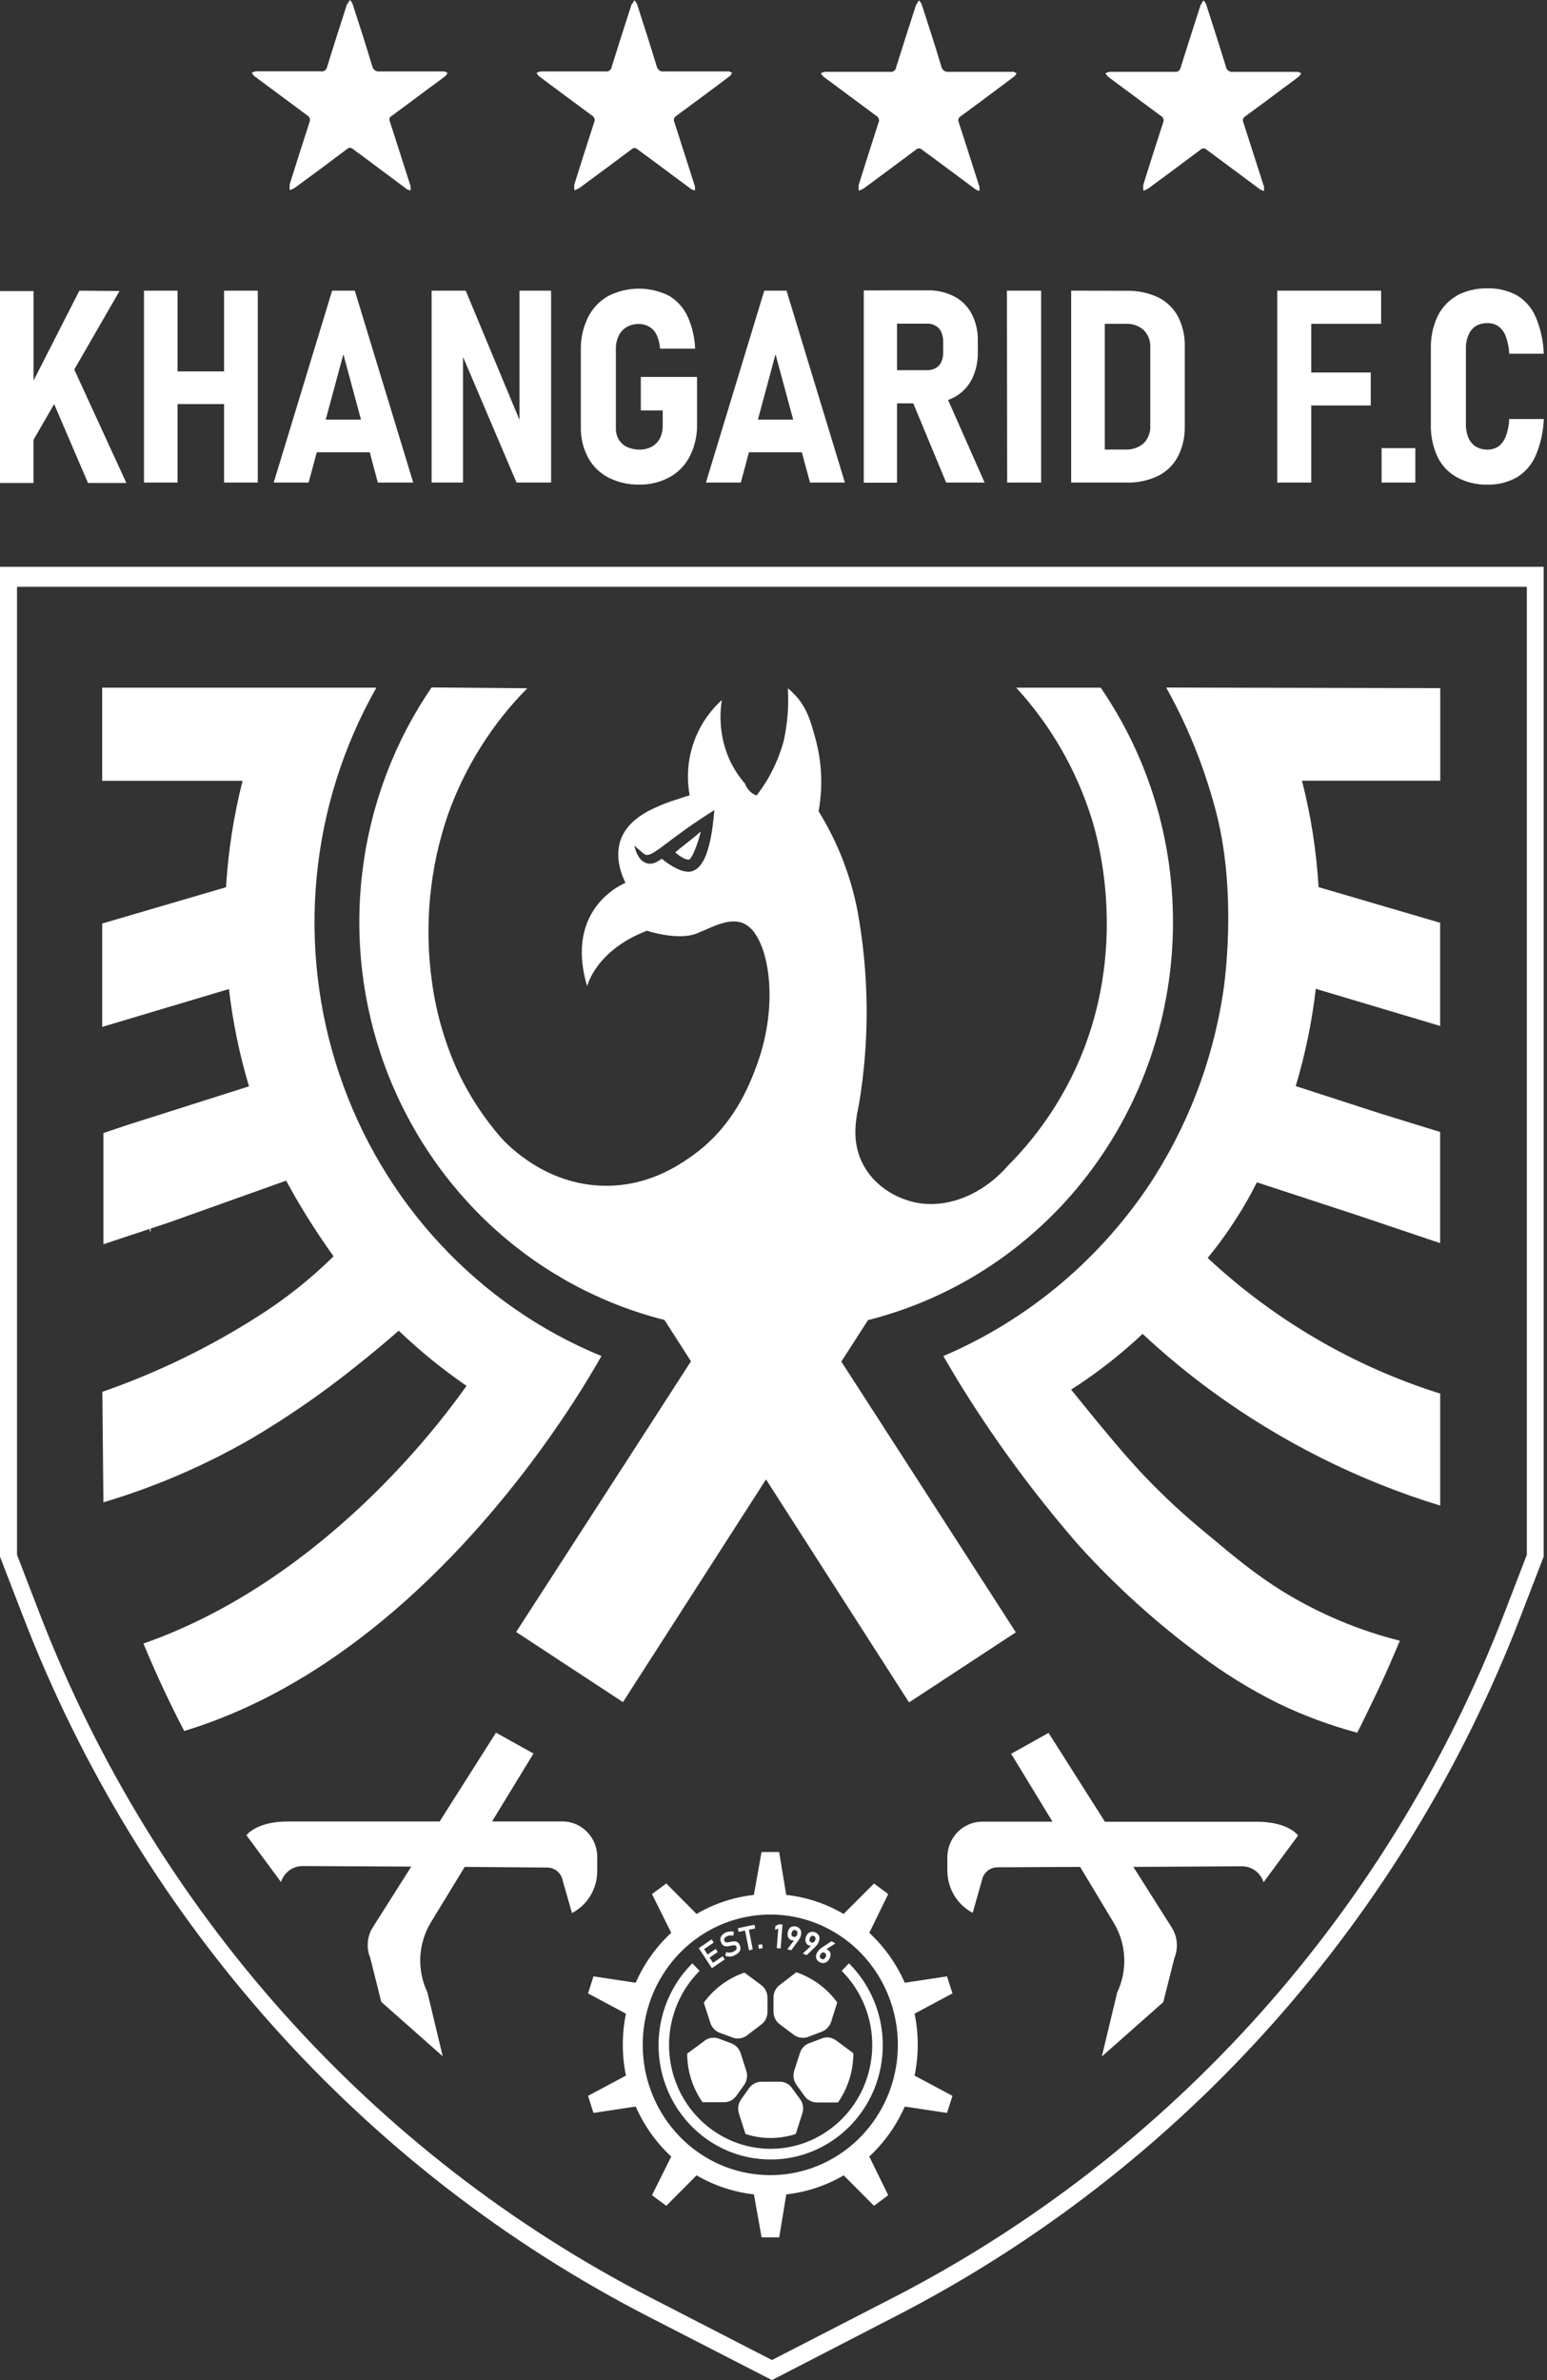 <svg width="26" height="40" viewBox="0 0 26 40" fill="none" xmlns="http://www.w3.org/2000/svg">
<rect x="0" y="0" width="26" height="40" fill="#333333" stroke="none"/>
<path d="M23.22 8.11H23.787V7.531H23.22V8.11ZM1.334 4.885L0.564 6.396V4.893H0V8.117H0.563V7.392L0.91 6.791L1.479 8.117H2.124L1.248 6.21L2.009 4.891L1.334 4.885ZM3.766 4.885V6.242H2.984V4.885H2.42V8.11H2.984V6.791H3.766V8.11H4.332V4.885H3.766ZM5.771 5.954L6.067 7.052H5.474L5.771 5.954ZM5.582 4.885L4.6 8.11H5.187L5.324 7.601H6.214L6.35 8.11H6.945L5.963 4.885H5.582ZM8.731 4.885V7.057L7.827 4.885H7.254V8.109H7.782V5.999L8.681 8.109H9.262V4.885H8.731ZM13.034 5.954L13.331 7.052H12.738L13.034 5.954ZM12.845 4.885L11.864 8.11H12.451L12.587 7.601H13.476L13.614 8.11H14.2L13.219 4.885H12.845ZM16.927 8.11H17.498V4.885H16.923L16.927 8.11ZM18.568 5.442H18.91C19.024 5.434 19.136 5.471 19.222 5.547C19.26 5.586 19.29 5.633 19.309 5.685C19.328 5.737 19.336 5.792 19.332 5.847V7.149C19.336 7.204 19.328 7.259 19.309 7.311C19.29 7.363 19.26 7.41 19.222 7.449C19.136 7.524 19.024 7.562 18.91 7.555H18.568V5.442ZM18.003 4.885V8.11H18.928C19.114 8.116 19.299 8.077 19.468 7.996C19.61 7.924 19.726 7.809 19.8 7.666C19.878 7.511 19.916 7.339 19.912 7.165V5.82C19.916 5.645 19.877 5.473 19.798 5.319C19.721 5.178 19.604 5.065 19.462 4.996C19.295 4.919 19.113 4.882 18.93 4.887L18.003 4.885ZM21.466 4.885V8.11H22.038V6.814H23.038V6.26H22.038V5.442H23.212V4.885H21.466ZM15.076 5.439H15.587C15.637 5.438 15.686 5.451 15.729 5.477C15.77 5.501 15.802 5.537 15.821 5.582C15.843 5.634 15.853 5.69 15.852 5.746V5.926C15.853 5.98 15.843 6.033 15.821 6.082C15.801 6.125 15.769 6.161 15.729 6.185C15.686 6.209 15.637 6.222 15.587 6.221H15.076V5.439ZM14.517 4.881V8.112H15.076V6.779H15.349L15.902 8.11H16.548L15.934 6.722C15.97 6.709 16.006 6.693 16.04 6.675C16.164 6.608 16.266 6.504 16.332 6.377C16.403 6.234 16.438 6.075 16.434 5.915V5.729C16.438 5.572 16.403 5.416 16.332 5.277C16.266 5.151 16.164 5.048 16.04 4.983C15.9 4.911 15.745 4.876 15.588 4.88L14.517 4.881ZM10.222 4.975C10.078 5.056 9.961 5.179 9.885 5.328C9.802 5.496 9.759 5.682 9.762 5.87V7.182C9.759 7.36 9.801 7.536 9.885 7.693C9.963 7.836 10.082 7.953 10.226 8.026C10.387 8.107 10.565 8.148 10.745 8.144C10.923 8.147 11.099 8.104 11.256 8.018C11.4 7.939 11.518 7.817 11.593 7.669C11.676 7.504 11.719 7.32 11.715 7.134V6.335H10.77V6.898H11.138V7.149C11.14 7.225 11.124 7.3 11.091 7.368C11.059 7.427 11.012 7.476 10.953 7.507C10.889 7.541 10.818 7.558 10.746 7.556C10.673 7.557 10.602 7.541 10.536 7.511C10.479 7.484 10.431 7.44 10.399 7.385C10.365 7.327 10.349 7.26 10.351 7.192V5.87C10.348 5.793 10.364 5.716 10.397 5.647C10.425 5.584 10.472 5.532 10.531 5.498C10.592 5.462 10.662 5.444 10.732 5.445C10.795 5.444 10.857 5.46 10.912 5.491C10.966 5.522 11.009 5.57 11.035 5.627C11.069 5.7 11.089 5.779 11.093 5.859H11.683C11.676 5.665 11.63 5.474 11.547 5.299C11.477 5.157 11.367 5.04 11.231 4.964C11.073 4.888 10.9 4.849 10.726 4.851C10.551 4.853 10.379 4.895 10.222 4.975ZM24.487 4.969C24.346 5.048 24.232 5.169 24.161 5.316C24.081 5.487 24.043 5.675 24.048 5.865V7.131C24.043 7.32 24.081 7.508 24.161 7.679C24.233 7.828 24.35 7.949 24.494 8.026C24.652 8.109 24.828 8.15 25.006 8.145C25.178 8.148 25.347 8.105 25.497 8.02C25.635 7.935 25.744 7.808 25.809 7.658C25.892 7.463 25.939 7.254 25.946 7.042H25.365C25.362 7.14 25.343 7.238 25.309 7.33C25.285 7.398 25.242 7.457 25.187 7.501C25.132 7.538 25.067 7.557 25.002 7.556C24.933 7.558 24.864 7.54 24.804 7.506C24.75 7.471 24.707 7.42 24.681 7.36C24.65 7.287 24.635 7.207 24.637 7.127V5.86C24.635 5.78 24.65 5.701 24.681 5.628C24.707 5.567 24.75 5.515 24.804 5.479C24.864 5.445 24.933 5.429 25.002 5.431C25.067 5.429 25.132 5.448 25.186 5.486C25.242 5.528 25.285 5.588 25.308 5.655C25.342 5.748 25.361 5.846 25.365 5.945H25.946C25.939 5.733 25.893 5.524 25.811 5.329C25.746 5.178 25.637 5.051 25.499 4.966C25.346 4.882 25.174 4.841 25 4.846C24.823 4.842 24.647 4.882 24.488 4.964M5.834 0.064C5.721 0.417 5.607 0.769 5.498 1.123C5.496 1.135 5.492 1.146 5.486 1.157C5.48 1.168 5.471 1.177 5.461 1.183C5.452 1.191 5.441 1.196 5.429 1.199C5.417 1.201 5.405 1.201 5.394 1.199H4.302C4.278 1.203 4.254 1.212 4.232 1.224C4.244 1.244 4.258 1.262 4.274 1.279C4.57 1.499 4.866 1.719 5.162 1.938C5.183 1.949 5.198 1.967 5.206 1.989C5.212 2.011 5.21 2.035 5.201 2.055C5.088 2.4 4.979 2.748 4.87 3.094C4.866 3.128 4.866 3.162 4.87 3.196C4.9 3.186 4.93 3.172 4.957 3.155C5.251 2.94 5.544 2.723 5.835 2.503C5.848 2.491 5.865 2.485 5.882 2.485C5.9 2.485 5.916 2.491 5.929 2.503C5.978 2.542 6.031 2.579 6.083 2.616L6.842 3.182C6.861 3.191 6.88 3.197 6.901 3.2C6.902 3.178 6.902 3.156 6.901 3.134C6.899 3.121 6.895 3.108 6.89 3.096C6.778 2.747 6.668 2.399 6.555 2.05C6.55 2.042 6.547 2.032 6.546 2.022C6.543 2.012 6.543 2.002 6.546 1.992C6.548 1.982 6.553 1.973 6.56 1.966C6.566 1.958 6.574 1.952 6.583 1.948C6.797 1.791 7.008 1.633 7.22 1.475C7.311 1.409 7.403 1.343 7.493 1.271C7.505 1.257 7.514 1.241 7.52 1.223C7.504 1.214 7.487 1.206 7.469 1.201C7.461 1.199 7.452 1.199 7.444 1.201H6.379C6.364 1.203 6.35 1.202 6.336 1.198C6.323 1.195 6.31 1.188 6.298 1.179C6.275 1.162 6.26 1.136 6.255 1.108C6.15 0.758 6.037 0.409 5.924 0.061C5.913 0.039 5.899 0.018 5.883 0C5.866 0.02 5.852 0.042 5.841 0.066M10.617 0.066C10.503 0.419 10.39 0.771 10.28 1.125C10.278 1.137 10.274 1.149 10.268 1.159C10.261 1.169 10.253 1.178 10.244 1.185C10.234 1.193 10.223 1.198 10.211 1.201C10.199 1.203 10.187 1.203 10.175 1.201H9.085C9.061 1.205 9.038 1.214 9.017 1.226C9.028 1.246 9.042 1.265 9.059 1.281C9.353 1.501 9.649 1.721 9.947 1.94C9.957 1.945 9.966 1.952 9.973 1.961C9.981 1.97 9.987 1.98 9.99 1.991C9.994 2.002 9.995 2.013 9.994 2.025C9.993 2.036 9.99 2.048 9.985 2.058C9.872 2.404 9.763 2.751 9.654 3.097C9.649 3.131 9.649 3.166 9.654 3.2C9.683 3.188 9.712 3.175 9.739 3.159C10.033 2.943 10.326 2.726 10.617 2.507C10.63 2.495 10.646 2.488 10.664 2.488C10.681 2.488 10.698 2.495 10.711 2.507C10.761 2.546 10.814 2.582 10.864 2.619L11.622 3.182C11.64 3.191 11.66 3.198 11.68 3.201C11.682 3.179 11.682 3.157 11.68 3.135C11.678 3.122 11.674 3.108 11.668 3.096C11.556 2.748 11.446 2.399 11.333 2.051C11.324 2.033 11.323 2.012 11.329 1.993C11.335 1.974 11.348 1.958 11.365 1.948C11.578 1.792 11.791 1.634 12.003 1.476C12.094 1.41 12.185 1.34 12.274 1.271C12.287 1.257 12.297 1.241 12.304 1.224C12.287 1.214 12.27 1.207 12.252 1.201C12.243 1.199 12.234 1.199 12.225 1.201H11.16C11.133 1.206 11.104 1.199 11.082 1.183C11.059 1.166 11.043 1.142 11.037 1.114C10.931 0.764 10.818 0.415 10.706 0.067C10.695 0.045 10.681 0.024 10.663 0.006C10.647 0.026 10.634 0.048 10.623 0.072M15.399 0.072C15.285 0.425 15.172 0.777 15.061 1.131C15.059 1.143 15.056 1.154 15.05 1.165C15.043 1.175 15.035 1.184 15.026 1.191C15.016 1.199 15.005 1.204 14.994 1.207C14.982 1.209 14.97 1.209 14.958 1.207H13.866C13.842 1.211 13.818 1.22 13.796 1.232C13.808 1.251 13.822 1.27 13.838 1.287C14.133 1.507 14.43 1.726 14.726 1.946C14.736 1.951 14.745 1.958 14.753 1.967C14.76 1.976 14.766 1.986 14.77 1.997C14.773 2.008 14.774 2.019 14.774 2.031C14.773 2.042 14.77 2.053 14.764 2.064C14.652 2.41 14.542 2.757 14.433 3.103C14.429 3.137 14.429 3.171 14.433 3.205C14.463 3.195 14.492 3.181 14.52 3.165C14.813 2.949 15.105 2.731 15.398 2.513C15.411 2.501 15.427 2.494 15.445 2.494C15.462 2.494 15.479 2.501 15.492 2.513C15.541 2.551 15.594 2.588 15.646 2.625L16.403 3.188C16.421 3.197 16.441 3.203 16.461 3.207C16.463 3.185 16.463 3.163 16.461 3.141C16.459 3.127 16.455 3.114 16.449 3.102C16.339 2.754 16.227 2.406 16.114 2.057C16.11 2.048 16.107 2.038 16.106 2.028C16.105 2.018 16.106 2.008 16.109 1.999C16.112 1.989 16.117 1.98 16.123 1.973C16.129 1.965 16.137 1.959 16.146 1.954C16.361 1.797 16.572 1.64 16.784 1.481C16.875 1.414 16.966 1.346 17.055 1.277C17.068 1.264 17.078 1.247 17.085 1.23C17.069 1.22 17.051 1.213 17.033 1.207C17.024 1.205 17.015 1.205 17.006 1.207H15.943C15.929 1.209 15.915 1.208 15.901 1.205C15.887 1.201 15.874 1.195 15.863 1.186C15.852 1.178 15.842 1.167 15.835 1.155C15.827 1.142 15.822 1.128 15.82 1.114C15.715 0.765 15.602 0.416 15.489 0.068C15.478 0.045 15.463 0.025 15.446 0.007C15.43 0.027 15.416 0.049 15.405 0.073M20.182 0.073C20.068 0.426 19.955 0.778 19.844 1.131C19.843 1.143 19.838 1.155 19.832 1.166C19.826 1.176 19.818 1.185 19.808 1.192C19.799 1.199 19.788 1.204 19.776 1.207C19.764 1.209 19.752 1.209 19.74 1.207H18.648C18.624 1.212 18.601 1.22 18.579 1.232C18.591 1.252 18.605 1.271 18.621 1.288C18.916 1.507 19.212 1.727 19.509 1.947C19.524 1.955 19.537 1.967 19.546 1.982C19.554 1.997 19.558 2.014 19.557 2.031C19.556 2.043 19.553 2.054 19.547 2.064C19.434 2.41 19.324 2.758 19.216 3.103C19.212 3.137 19.212 3.172 19.216 3.206C19.247 3.196 19.276 3.182 19.303 3.165C19.596 2.949 19.889 2.732 20.181 2.513C20.193 2.501 20.21 2.494 20.228 2.494C20.245 2.494 20.262 2.501 20.275 2.513C20.325 2.552 20.378 2.588 20.428 2.626L21.186 3.189C21.204 3.198 21.224 3.204 21.244 3.207C21.246 3.186 21.246 3.163 21.244 3.142C21.242 3.128 21.238 3.115 21.232 3.103C21.12 2.755 21.01 2.406 20.897 2.058C20.888 2.04 20.887 2.019 20.893 2C20.895 1.99 20.9 1.981 20.907 1.973C20.913 1.966 20.921 1.959 20.929 1.955C21.145 1.798 21.357 1.641 21.567 1.482C21.658 1.416 21.749 1.35 21.838 1.278C21.851 1.264 21.861 1.248 21.868 1.23C21.851 1.221 21.834 1.214 21.816 1.208C21.807 1.206 21.798 1.206 21.789 1.208H20.724C20.696 1.212 20.667 1.205 20.644 1.187C20.621 1.17 20.606 1.144 20.602 1.115C20.495 0.765 20.382 0.417 20.27 0.069C20.259 0.046 20.244 0.025 20.227 0.007C20.211 0.028 20.198 0.05 20.187 0.073M12.974 39.663L10.945 38.619C6.248 36.205 2.588 32.108 0.664 27.111L0.286 26.13V9.862H25.661V26.13L25.283 27.111C23.359 32.108 19.699 36.205 15.003 38.619L12.974 39.663ZM13.045 9.526H0V26.162L0.387 27.164C2.353 32.274 6.095 36.464 10.897 38.933L12.974 40L15.045 38.931C19.847 36.464 23.59 32.274 25.557 27.164L25.944 26.161V9.526H13.045ZM2.532 20.695H2.517V18.935H2.53L2.532 20.695ZM10.108 22.79C10.059 22.877 9.991 22.994 9.905 23.137C9.753 23.39 9.542 23.721 9.276 24.101C8.139 25.722 5.998 28.211 3.096 29.091C2.867 28.652 2.656 28.203 2.463 27.746L2.413 27.626V27.621C5.253 26.624 7.179 24.211 7.779 23.377C7.802 23.346 7.822 23.318 7.841 23.291C7.437 23.013 7.056 22.703 6.701 22.364C6.513 22.528 6.257 22.747 5.942 22.994C5.396 23.43 4.821 23.826 4.221 24.18C3.436 24.632 2.603 24.991 1.738 25.248L1.72 23.391C2.638 23.072 3.518 22.645 4.341 22.119C4.796 21.831 5.22 21.494 5.606 21.114C5.459 20.909 5.309 20.686 5.159 20.445C5.03 20.238 4.915 20.037 4.809 19.842L2.84 20.545L1.738 20.911V19.042L2.13 18.91L4.185 18.257C4.025 17.724 3.912 17.176 3.848 16.622L1.718 17.258V15.521L1.823 15.49L3.799 14.911C3.835 14.307 3.928 13.708 4.077 13.123H1.717V11.557H6.326C5.772 12.531 5.43 13.616 5.322 14.737C5.215 15.859 5.345 16.991 5.704 18.056C6.063 19.121 6.642 20.096 7.402 20.912C8.162 21.729 9.085 22.369 10.108 22.79ZM19.277 19.969C19.941 18.983 20.379 17.856 20.558 16.673C20.58 16.529 20.791 15.06 20.452 13.699C20.361 13.33 20.223 12.94 20.223 12.939C20.056 12.46 19.847 11.997 19.6 11.555L24.206 11.565V13.121H21.882C22.032 13.706 22.125 14.305 22.161 14.909L24.135 15.488L24.204 15.509V17.242L22.114 16.618C22.05 17.172 21.937 17.72 21.777 18.253L23.203 18.715L24.204 19.024V20.892L22.808 20.422L21.124 19.87C21.033 20.05 20.93 20.242 20.801 20.441C20.648 20.685 20.48 20.919 20.297 21.141C21.419 22.187 22.754 22.965 24.205 23.421V25.303C22.83 24.882 21.533 24.232 20.365 23.379C19.96 23.082 19.572 22.761 19.203 22.417C19.117 22.5 19.025 22.583 18.927 22.666C18.635 22.917 18.326 23.147 18.002 23.354L18.12 23.499C18.468 23.928 18.853 24.404 19.238 24.811C19.569 25.157 19.92 25.482 20.29 25.783C20.733 26.154 21.102 26.465 21.59 26.764C22.193 27.13 22.846 27.403 23.527 27.574L23.491 27.659L23.446 27.765C23.351 27.987 23.252 28.215 23.14 28.446C23.028 28.677 22.921 28.904 22.811 29.12C22.353 28.997 21.907 28.832 21.479 28.625C21.018 28.396 20.579 28.125 20.167 27.815C19.435 27.274 18.758 26.661 18.143 25.985C17.482 25.227 16.876 24.421 16.33 23.572C16.256 23.456 16.184 23.341 16.184 23.341C16.138 23.268 16.097 23.201 16.059 23.137C15.973 22.994 15.904 22.877 15.855 22.79C17.235 22.201 18.422 21.222 19.277 19.969ZM10.038 31.214V31.441C10.038 31.588 9.999 31.732 9.924 31.857C9.849 31.983 9.741 32.084 9.613 32.151L9.442 31.551C9.422 31.503 9.388 31.461 9.346 31.432C9.303 31.402 9.252 31.387 9.201 31.386L7.81 31.375L7.243 32.305C7.137 32.48 7.075 32.68 7.064 32.886C7.054 33.092 7.095 33.297 7.183 33.483L7.441 34.558L6.408 33.644L6.222 32.901C6.188 32.819 6.174 32.729 6.182 32.64C6.189 32.551 6.218 32.465 6.266 32.39L6.912 31.37L5.089 31.361C5.008 31.36 4.928 31.386 4.862 31.434C4.796 31.482 4.748 31.551 4.723 31.63L4.142 30.843C4.142 30.843 4.309 30.604 4.868 30.612C5.126 30.612 6.254 30.612 7.389 30.612L8.336 29.119L8.966 29.47L8.27 30.611H9.45C9.527 30.611 9.604 30.626 9.676 30.656C9.747 30.687 9.812 30.731 9.867 30.787C9.922 30.843 9.965 30.91 9.995 30.983C10.024 31.056 10.039 31.135 10.038 31.214ZM16.51 30.615H17.689L16.994 29.474L17.623 29.123L18.57 30.616C19.705 30.616 20.829 30.616 21.091 30.616C21.65 30.608 21.817 30.847 21.817 30.847L21.236 31.634C21.211 31.555 21.163 31.486 21.097 31.438C21.031 31.39 20.952 31.364 20.871 31.365L19.048 31.375L19.693 32.394C19.741 32.469 19.77 32.555 19.777 32.644C19.785 32.733 19.772 32.823 19.738 32.905L19.551 33.648L18.518 34.562L18.776 33.487C18.864 33.301 18.905 33.096 18.894 32.89C18.884 32.684 18.822 32.484 18.715 32.309L18.153 31.375L16.76 31.382C16.708 31.383 16.658 31.398 16.615 31.428C16.572 31.457 16.538 31.499 16.518 31.547L16.348 32.147C16.22 32.08 16.112 31.979 16.037 31.854C15.962 31.728 15.922 31.584 15.922 31.437V31.212C15.923 31.053 15.985 30.901 16.095 30.789C16.205 30.677 16.355 30.615 16.51 30.615ZM11.664 14.071L11.78 13.973C11.768 14.017 11.756 14.06 11.743 14.102C11.72 14.175 11.648 14.398 11.586 14.444C11.586 14.444 11.582 14.448 11.582 14.444C11.576 14.444 11.528 14.473 11.349 14.327L11.414 14.27C11.499 14.204 11.581 14.138 11.664 14.071ZM19.714 15.5C19.716 14.089 19.292 12.712 18.499 11.557H17.079C17.655 12.183 18.087 12.932 18.345 13.75C18.443 14.065 19.005 15.963 18.07 17.974C17.791 18.573 17.411 19.117 16.948 19.582C16.483 20.118 15.822 20.356 15.26 20.176C15.164 20.145 14.699 19.997 14.476 19.509C14.307 19.139 14.394 18.769 14.437 18.556C14.617 17.479 14.608 16.377 14.411 15.303C14.296 14.711 14.074 14.145 13.758 13.635C13.806 13.369 13.816 13.097 13.785 12.828C13.767 12.672 13.736 12.517 13.692 12.366C13.628 12.136 13.575 11.952 13.434 11.765C13.377 11.692 13.312 11.625 13.241 11.567C13.249 11.701 13.249 11.834 13.241 11.967C13.23 12.125 13.208 12.281 13.176 12.435C13.086 12.775 12.93 13.093 12.716 13.368C12.702 13.364 12.688 13.359 12.675 13.352C12.603 13.312 12.548 13.246 12.52 13.168C12.415 13.048 12.328 12.913 12.261 12.768C12.122 12.455 12.077 12.106 12.132 11.766C11.914 11.962 11.749 12.212 11.654 12.493C11.559 12.773 11.537 13.074 11.591 13.366C11.539 13.381 11.462 13.405 11.374 13.436C11.207 13.486 11.046 13.553 10.891 13.633C10.772 13.7 10.553 13.831 10.449 14.07C10.301 14.413 10.479 14.77 10.513 14.837C10.513 14.837 9.472 15.24 9.868 16.574C9.868 16.574 10.011 15.972 10.872 15.642C10.872 15.642 11.383 15.812 11.702 15.691C11.949 15.595 12.25 15.411 12.496 15.518C12.574 15.556 12.641 15.615 12.689 15.689C12.941 16.045 13.069 16.948 12.718 17.905C12.589 18.249 12.33 18.93 11.63 19.427C11.411 19.582 10.89 19.942 10.151 19.928C9.182 19.911 8.556 19.268 8.423 19.123C8.13 18.787 7.885 18.412 7.695 18.007C7.478 17.532 7.331 17.026 7.261 16.507C7.126 15.555 7.219 14.584 7.533 13.677C7.819 12.883 8.273 12.162 8.862 11.567L7.254 11.553C6.627 12.469 6.228 13.528 6.092 14.637C5.955 15.747 6.085 16.873 6.47 17.92C6.856 18.966 7.485 19.901 8.303 20.644C9.121 21.387 10.104 21.915 11.167 22.183L11.613 22.878L11.391 23.222L10.504 24.597L8.675 27.427L10.47 28.606L12.874 24.863L15.278 28.611L17.073 27.433L15.249 24.602L14.362 23.227L14.14 22.883L14.588 22.186C16.051 21.817 17.351 20.958 18.28 19.746C19.209 18.534 19.714 17.039 19.714 15.5ZM11.662 14.629C11.652 14.629 11.584 14.695 11.372 14.597C11.283 14.552 11.2 14.497 11.123 14.433C11.059 14.473 10.974 14.541 10.865 14.506C10.819 14.491 10.779 14.462 10.75 14.422C10.715 14.373 10.689 14.318 10.674 14.259C10.674 14.253 10.674 14.245 10.669 14.237C10.667 14.231 10.665 14.225 10.664 14.218C10.665 14.216 10.665 14.213 10.664 14.21C10.719 14.264 10.776 14.314 10.837 14.359C10.948 14.418 11.152 14.183 11.721 13.8C11.808 13.742 11.902 13.68 12.007 13.614C11.99 13.739 11.952 14.506 11.662 14.629ZM10.802 34.365C10.802 33.858 10.974 33.367 11.289 32.976C11.604 32.584 12.042 32.316 12.528 32.218C13.015 32.119 13.52 32.195 13.957 32.434C14.395 32.673 14.738 33.06 14.927 33.528C15.117 33.996 15.142 34.517 14.998 35.002C14.854 35.486 14.55 35.905 14.137 36.187C13.725 36.468 13.23 36.595 12.736 36.545C12.242 36.496 11.781 36.273 11.43 35.914C11.231 35.711 11.073 35.469 10.965 35.203C10.857 34.938 10.802 34.653 10.802 34.365ZM13.095 31.125H12.799L12.67 31.846C12.331 31.884 12.003 31.992 11.707 32.166L11.198 31.654L10.958 31.832L11.281 32.483C11.027 32.717 10.824 33.003 10.684 33.322L9.974 33.215L9.883 33.501L10.52 33.842C10.45 34.185 10.45 34.54 10.52 34.883L9.883 35.223L9.974 35.51L10.684 35.403C10.825 35.722 11.027 36.008 11.281 36.243L10.958 36.893L11.198 37.071L11.707 36.559C12.004 36.732 12.332 36.841 12.671 36.879L12.8 37.601H13.096L13.215 36.879C13.555 36.842 13.883 36.732 14.18 36.559L14.689 37.071L14.928 36.893L14.61 36.243C14.863 36.007 15.066 35.722 15.206 35.403L15.916 35.51L16.008 35.223L15.371 34.883C15.442 34.54 15.442 34.185 15.371 33.842L16.008 33.501L15.916 33.215L15.206 33.322C15.066 33.003 14.863 32.718 14.61 32.483L14.928 31.832L14.689 31.654L14.178 32.166C13.882 31.992 13.554 31.883 13.214 31.846L13.095 31.125ZM13.105 34.985C13.145 34.985 13.184 34.994 13.22 35.012C13.255 35.03 13.286 35.057 13.31 35.09L13.447 35.279C13.472 35.312 13.488 35.352 13.494 35.393C13.501 35.434 13.498 35.476 13.485 35.516L13.374 35.864C13.099 35.954 12.803 35.954 12.529 35.864L12.419 35.519C12.406 35.479 12.403 35.437 12.409 35.395C12.416 35.355 12.432 35.316 12.456 35.282L12.592 35.091C12.616 35.058 12.646 35.032 12.682 35.014C12.718 34.995 12.757 34.986 12.796 34.986L13.105 34.985ZM11.84 34.297C11.884 34.264 11.937 34.246 11.992 34.246C12.021 34.246 12.051 34.251 12.079 34.261L12.293 34.341C12.33 34.355 12.363 34.378 12.39 34.407C12.417 34.436 12.438 34.471 12.449 34.509L12.543 34.803C12.555 34.843 12.559 34.885 12.552 34.925C12.546 34.966 12.53 35.005 12.507 35.039L12.374 35.225C12.35 35.258 12.319 35.284 12.283 35.303C12.248 35.321 12.208 35.33 12.168 35.33H11.807C11.64 35.091 11.55 34.806 11.549 34.513L11.842 34.298M13.812 34.258C13.841 34.247 13.871 34.241 13.902 34.24C13.955 34.241 14.008 34.258 14.051 34.291L14.342 34.506C14.342 34.803 14.252 35.092 14.084 35.334H13.729C13.689 35.334 13.65 35.324 13.615 35.306C13.579 35.288 13.548 35.262 13.524 35.229L13.386 35.038C13.362 35.005 13.346 34.965 13.339 34.924C13.333 34.883 13.336 34.84 13.348 34.8L13.444 34.504C13.455 34.466 13.475 34.432 13.502 34.403C13.529 34.374 13.562 34.352 13.598 34.339L13.814 34.258M13.383 33.146C13.658 33.239 13.898 33.416 14.071 33.653L13.969 33.978C13.957 34.016 13.936 34.05 13.909 34.079C13.883 34.108 13.85 34.13 13.813 34.144L13.583 34.232C13.543 34.247 13.5 34.251 13.458 34.245C13.416 34.239 13.376 34.223 13.342 34.198L13.103 34.019C13.071 33.995 13.046 33.963 13.028 33.927C13.01 33.89 13.001 33.85 13 33.81V33.57C13 33.529 13.01 33.489 13.027 33.453C13.045 33.417 13.071 33.385 13.103 33.361L13.383 33.146ZM12.514 33.153L12.796 33.363C12.828 33.387 12.854 33.419 12.872 33.455C12.889 33.491 12.899 33.531 12.899 33.572V33.815C12.899 33.855 12.889 33.895 12.871 33.931C12.854 33.968 12.828 33.999 12.796 34.023L12.551 34.21C12.517 34.235 12.478 34.251 12.436 34.257C12.395 34.263 12.352 34.258 12.313 34.243L12.095 34.163C12.058 34.149 12.025 34.126 11.998 34.097C11.971 34.068 11.95 34.034 11.938 33.996L11.829 33.656C12.002 33.42 12.24 33.244 12.513 33.151L12.514 33.153ZM11.964 33.077L11.744 32.74L11.799 32.704L12.018 33.041L11.964 33.077ZM11.802 32.779L11.767 32.725L11.961 32.593L11.995 32.647L11.802 32.779ZM11.895 32.921L11.861 32.868L12.029 32.754L12.063 32.806L11.895 32.921ZM11.986 33.062L11.952 33.009L12.146 32.877L12.18 32.93L11.986 33.062ZM12.344 32.864C12.327 32.871 12.309 32.876 12.291 32.88C12.274 32.882 12.257 32.882 12.239 32.88C12.223 32.879 12.206 32.876 12.19 32.87L12.203 32.808C12.221 32.814 12.241 32.817 12.261 32.816C12.281 32.815 12.302 32.81 12.321 32.802C12.341 32.795 12.359 32.782 12.372 32.765C12.377 32.758 12.38 32.751 12.381 32.742C12.382 32.734 12.381 32.726 12.377 32.719C12.376 32.713 12.373 32.708 12.369 32.704C12.365 32.7 12.361 32.696 12.356 32.694C12.345 32.691 12.333 32.691 12.323 32.694C12.309 32.695 12.296 32.697 12.283 32.7C12.268 32.704 12.254 32.707 12.238 32.709C12.222 32.712 12.207 32.712 12.192 32.709C12.177 32.707 12.162 32.7 12.15 32.69C12.136 32.677 12.125 32.661 12.119 32.642C12.111 32.627 12.107 32.611 12.107 32.594C12.107 32.577 12.111 32.56 12.119 32.545C12.138 32.512 12.169 32.487 12.205 32.475C12.226 32.467 12.248 32.462 12.27 32.46C12.291 32.459 12.313 32.461 12.334 32.466L12.325 32.532C12.308 32.528 12.29 32.526 12.273 32.527C12.257 32.527 12.242 32.531 12.227 32.537C12.208 32.544 12.191 32.556 12.178 32.572C12.174 32.579 12.171 32.586 12.17 32.594C12.17 32.602 12.171 32.609 12.174 32.617C12.176 32.622 12.179 32.627 12.183 32.631C12.187 32.636 12.192 32.639 12.197 32.642C12.209 32.644 12.221 32.644 12.232 32.642C12.246 32.642 12.26 32.638 12.275 32.635C12.29 32.632 12.305 32.63 12.32 32.628C12.335 32.626 12.35 32.626 12.365 32.628C12.379 32.631 12.392 32.637 12.403 32.647C12.417 32.66 12.428 32.676 12.434 32.694C12.441 32.709 12.445 32.725 12.445 32.742C12.445 32.759 12.441 32.776 12.434 32.791C12.412 32.823 12.38 32.848 12.343 32.86L12.344 32.864ZM12.414 32.468L12.401 32.406L12.68 32.347L12.693 32.409L12.414 32.468ZM12.589 32.779L12.516 32.416L12.58 32.402L12.651 32.76L12.589 32.779ZM12.752 32.75L12.745 32.684L12.81 32.677L12.816 32.742L12.752 32.75ZM13.151 32.344L13.12 32.746L13.055 32.741L13.08 32.411L13.026 32.434L13.032 32.368L13.092 32.34L13.151 32.344ZM13.232 32.76L13.365 32.584L13.37 32.595C13.364 32.602 13.355 32.608 13.345 32.609C13.334 32.611 13.323 32.611 13.313 32.609C13.299 32.607 13.286 32.602 13.275 32.593C13.264 32.585 13.255 32.574 13.248 32.562C13.235 32.534 13.233 32.502 13.241 32.471C13.245 32.439 13.262 32.409 13.288 32.389C13.315 32.374 13.347 32.37 13.377 32.377C13.406 32.384 13.433 32.401 13.452 32.426C13.467 32.456 13.47 32.491 13.461 32.523C13.457 32.541 13.45 32.557 13.442 32.573C13.433 32.591 13.422 32.608 13.41 32.624L13.298 32.776L13.232 32.76ZM13.341 32.551C13.347 32.553 13.354 32.553 13.361 32.552C13.367 32.551 13.373 32.548 13.379 32.543C13.39 32.533 13.398 32.519 13.4 32.504C13.404 32.489 13.403 32.474 13.397 32.46C13.393 32.454 13.389 32.449 13.383 32.445C13.378 32.441 13.372 32.439 13.365 32.438C13.359 32.436 13.352 32.436 13.345 32.437C13.339 32.438 13.332 32.441 13.327 32.444C13.316 32.455 13.309 32.468 13.306 32.483C13.301 32.498 13.301 32.514 13.306 32.529C13.31 32.535 13.315 32.54 13.321 32.544C13.327 32.548 13.334 32.55 13.341 32.551ZM13.493 32.831L13.653 32.681V32.693C13.645 32.699 13.636 32.702 13.627 32.702C13.607 32.701 13.589 32.694 13.574 32.683C13.558 32.671 13.547 32.655 13.541 32.636C13.533 32.606 13.535 32.574 13.548 32.546C13.553 32.53 13.562 32.515 13.573 32.503C13.584 32.49 13.597 32.48 13.612 32.473C13.642 32.462 13.673 32.463 13.702 32.475C13.73 32.488 13.754 32.51 13.767 32.539C13.777 32.571 13.774 32.605 13.76 32.636C13.754 32.652 13.745 32.668 13.734 32.682C13.722 32.698 13.709 32.713 13.694 32.727L13.558 32.858L13.493 32.831ZM13.634 32.644C13.64 32.647 13.647 32.649 13.653 32.649C13.66 32.649 13.666 32.647 13.672 32.644C13.685 32.636 13.695 32.623 13.7 32.609C13.707 32.595 13.708 32.579 13.705 32.565C13.702 32.558 13.698 32.552 13.694 32.547C13.689 32.543 13.683 32.539 13.677 32.537C13.671 32.534 13.664 32.532 13.658 32.532C13.651 32.532 13.645 32.534 13.639 32.537C13.626 32.545 13.616 32.557 13.611 32.572C13.605 32.586 13.603 32.602 13.607 32.617C13.609 32.624 13.613 32.629 13.617 32.634C13.622 32.639 13.628 32.642 13.634 32.644ZM13.771 32.974C13.757 32.967 13.745 32.957 13.736 32.944C13.726 32.932 13.719 32.918 13.716 32.903C13.71 32.87 13.718 32.837 13.736 32.81C13.745 32.794 13.757 32.779 13.771 32.766C13.784 32.752 13.8 32.739 13.816 32.729L13.976 32.624L14.04 32.661L13.854 32.782V32.769C13.863 32.763 13.873 32.76 13.883 32.76C13.893 32.76 13.903 32.763 13.911 32.769C13.923 32.776 13.934 32.785 13.942 32.796C13.951 32.808 13.956 32.821 13.959 32.835C13.962 32.867 13.954 32.899 13.936 32.925C13.928 32.94 13.918 32.953 13.906 32.964C13.894 32.974 13.879 32.982 13.864 32.987C13.848 32.992 13.832 32.993 13.816 32.991C13.799 32.988 13.784 32.982 13.771 32.973V32.974ZM13.803 32.919C13.809 32.923 13.815 32.926 13.821 32.927C13.828 32.928 13.834 32.928 13.841 32.926C13.854 32.921 13.865 32.911 13.872 32.898C13.881 32.885 13.885 32.868 13.883 32.852C13.882 32.845 13.88 32.839 13.876 32.833C13.871 32.827 13.866 32.822 13.86 32.819C13.855 32.815 13.848 32.813 13.842 32.812C13.835 32.811 13.829 32.812 13.823 32.815C13.808 32.821 13.796 32.833 13.789 32.847C13.781 32.859 13.777 32.874 13.78 32.889C13.781 32.895 13.784 32.901 13.788 32.906C13.792 32.911 13.797 32.915 13.803 32.918V32.919ZM12.951 36.292C12.577 36.293 12.211 36.179 11.9 35.966C11.59 35.753 11.348 35.45 11.207 35.096C11.066 34.742 11.031 34.353 11.108 33.979C11.184 33.605 11.368 33.262 11.636 32.996L11.758 33.123C11.515 33.365 11.349 33.676 11.28 34.015C11.211 34.355 11.243 34.707 11.371 35.028C11.499 35.349 11.718 35.623 12 35.816C12.281 36.01 12.613 36.113 12.952 36.113C13.291 36.113 13.623 36.01 13.904 35.816C14.186 35.623 14.405 35.349 14.533 35.028C14.661 34.707 14.693 34.355 14.624 34.015C14.555 33.676 14.389 33.365 14.146 33.123L14.268 32.996C14.536 33.262 14.72 33.605 14.797 33.979C14.873 34.353 14.839 34.742 14.698 35.096C14.556 35.45 14.315 35.753 14.004 35.966C13.694 36.179 13.328 36.293 12.953 36.292H12.951Z" fill="white"/>
</svg>
